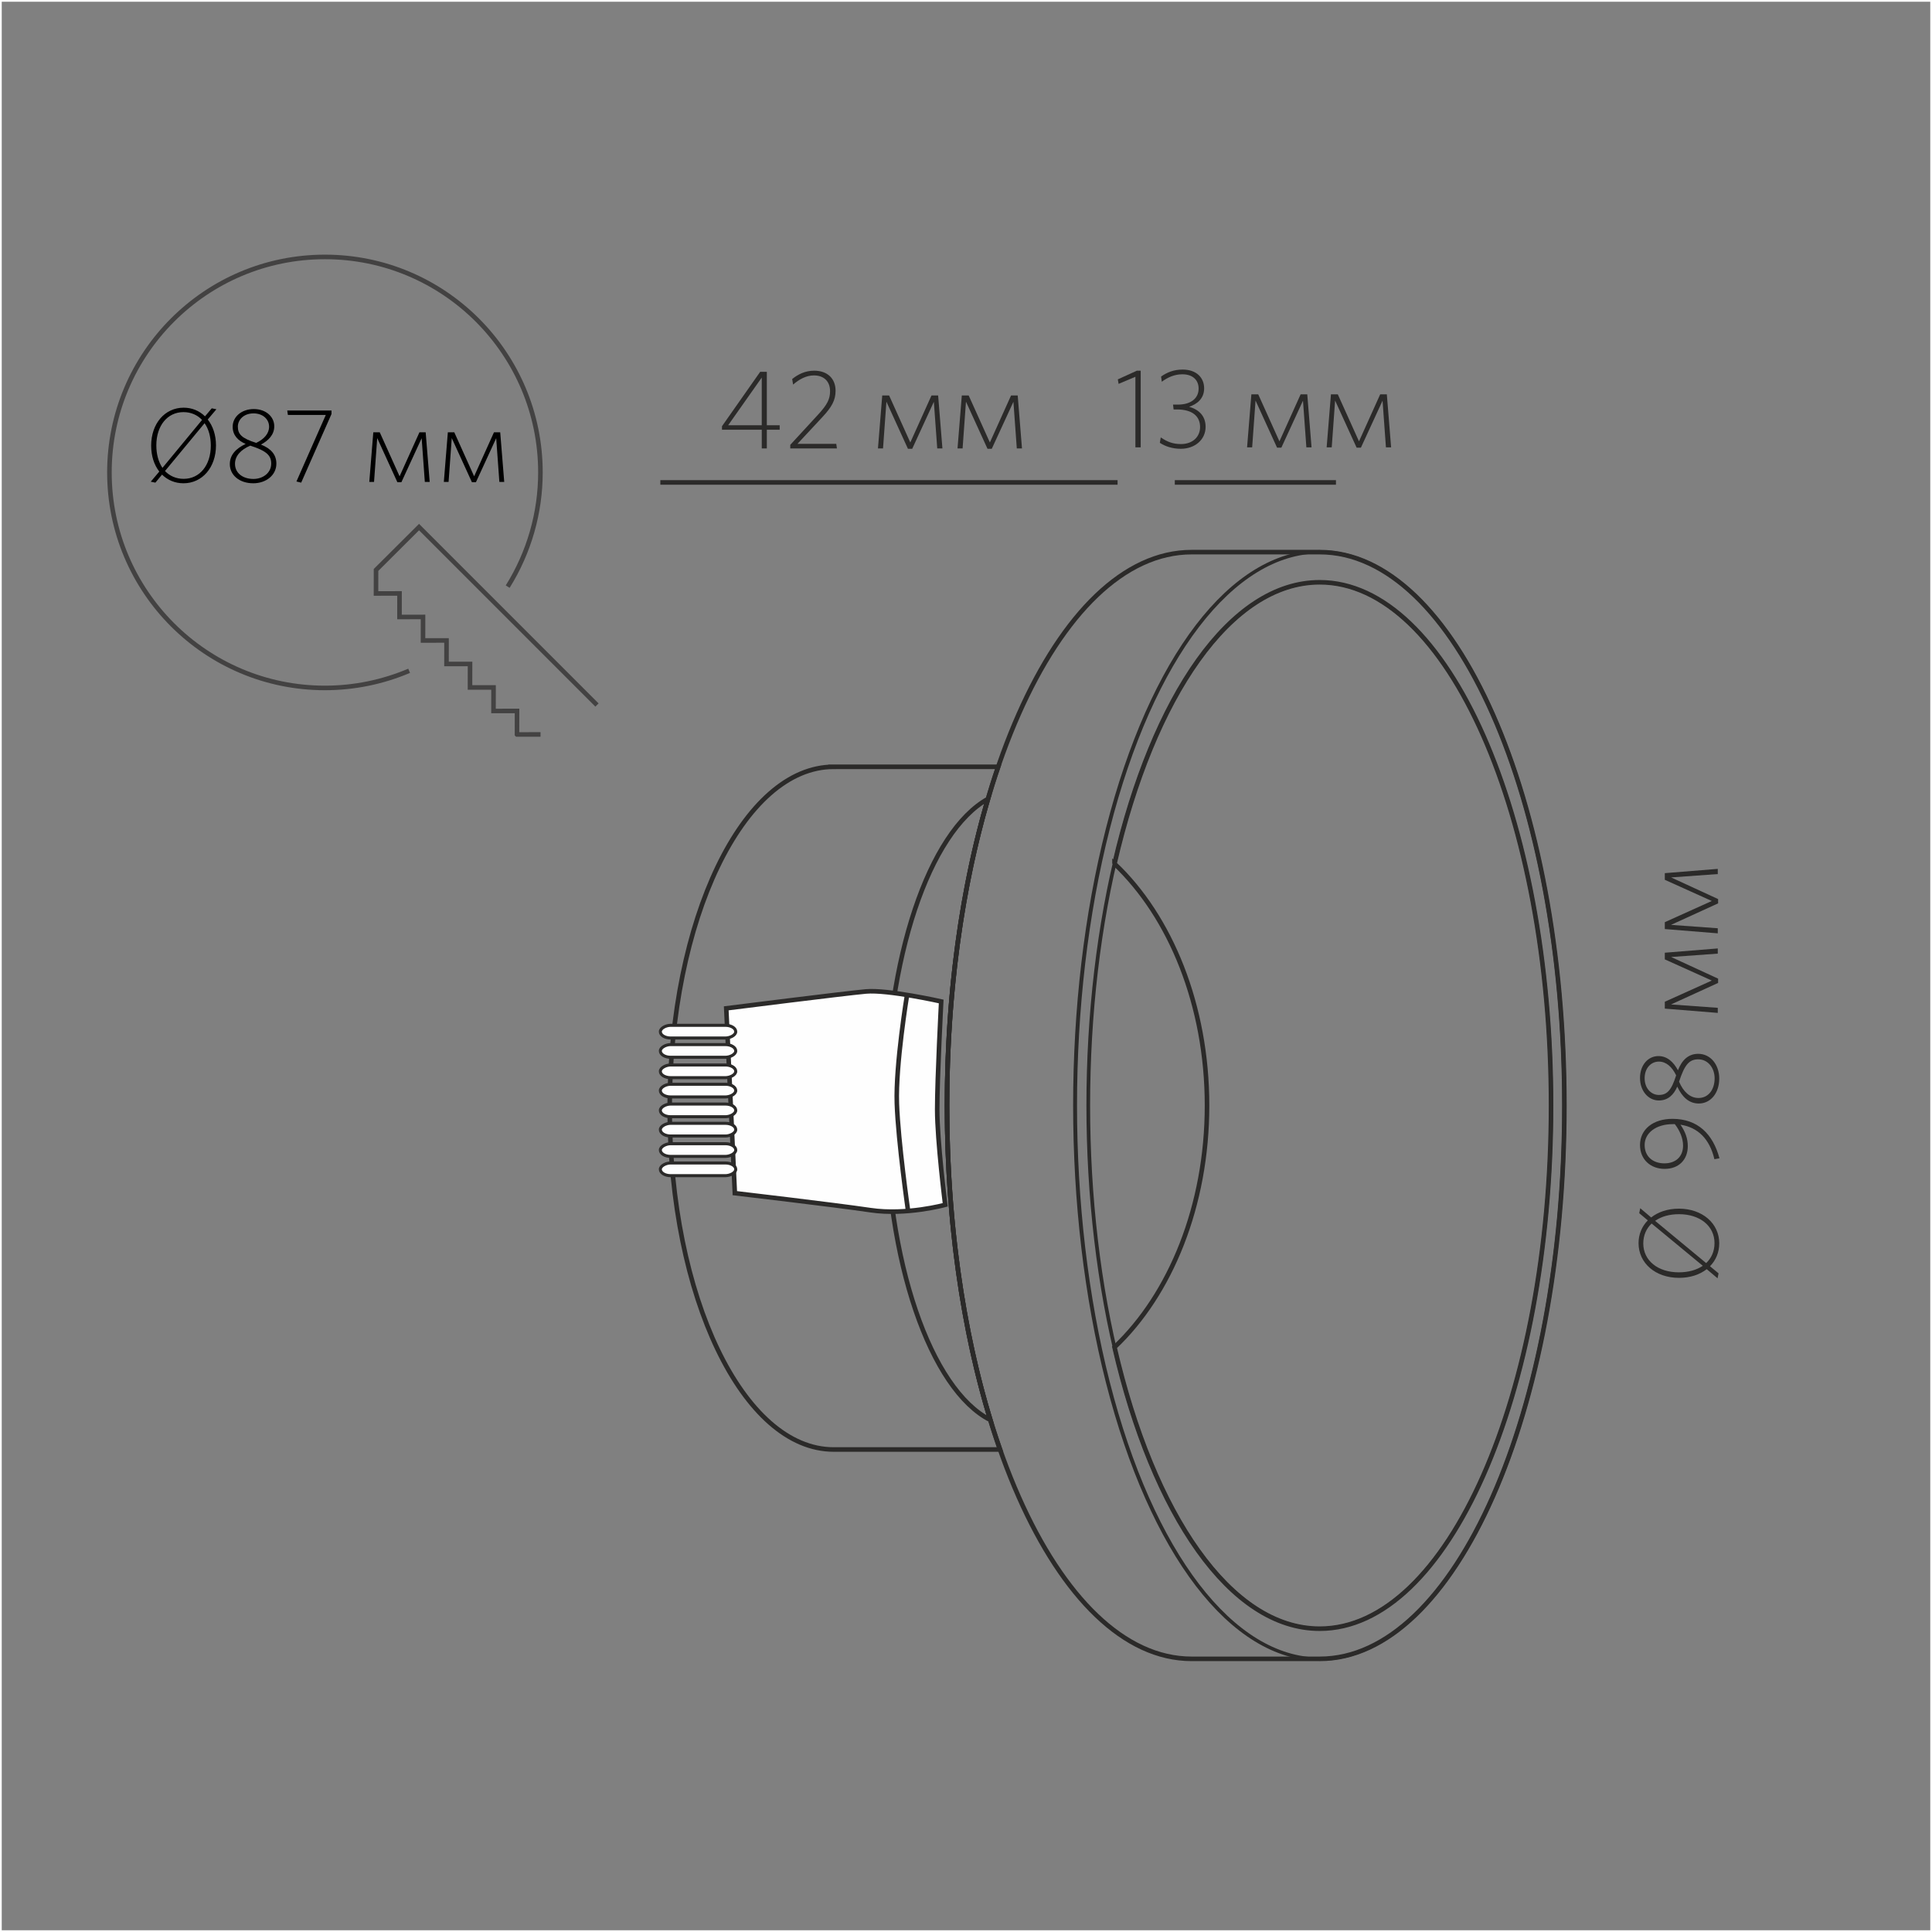 <?xml version="1.0" encoding="UTF-8"?>
<!DOCTYPE svg PUBLIC "-//W3C//DTD SVG 1.1//EN" "http://www.w3.org/Graphics/SVG/1.1/DTD/svg11.dtd">
<!-- Creator: CorelDRAW X6 -->
<svg xmlns="http://www.w3.org/2000/svg" xml:space="preserve" width="500px" height="500px" version="1.1" style="shape-rendering:geometricPrecision; text-rendering:geometricPrecision; image-rendering:optimizeQuality; fill-rule:evenodd; clip-rule:evenodd"
viewBox="0 0 500000 500000"
 xmlns:xlink="http://www.w3.org/1999/xlink">
 <rect x="0" y="0" width="500000" height="500000" fill="#808080" stroke="none"/>
 <defs>
  <style type="text/css">
   <![CDATA[
    .str0 {stroke:#FEFEFE;stroke-width:900.003}
    .str1 {stroke:#2B2A29;stroke-width:1181.11}
    .str2 {stroke:#434242;stroke-width:1181.11}
    .fil0 {fill:none}
    .fil2 {fill:#FEFEFE}
    .fil1 {fill:#2B2A29;fill-rule:nonzero}
    .fil3 {fill:black;fill-rule:nonzero}
   ]]>
  </style>
 </defs>
 <g id="Слой_x0020_1">
  <rect class="fil0 str0" width="500001" height="500001"/>
  <line class="fil0 str1" x1="304038" y1="124852" x2="345743" y2= "124852" />
  <polygon class="fil1" points="295210,115767 295210,95934 294219,95934 289289,98181 289494,99346 293840,97510 293840,115767 "/>
  <path id="1" class="fil1" d="M312010 110488c0,-2829 -1691,-4462 -4258,-5220 2041,-671 3879,-2105 3879,-4768 0,-2699 -1925,-4857 -5570,-4857 -2275,0 -4055,729 -5571,1808l175 1346c1517,-1113 3237,-1930 5337,-1930 2743,0 4200,1551 4200,3690 0,2489 -1925,4156 -5425,4156l-1195 0 145 1254 846 0c4113,0 6008,1838 6008,4550 0,2537 -1925,4404 -4929,4404 -2100,0 -3529,-554 -5250,-1721l-234 1400c1342,905 3239,1546 5426,1546 3674,0 6416,-2392 6416,-5659z"/>
  <polygon id="2" class="fil1" points="339427,115767 338320,102059 336599,102059 331116,114221 325632,102059 323853,102059 322744,115767 324058,115767 324933,103663 330503,115855 331611,115855 337212,103693 338087,115767 "/>
  <polygon id="3" class="fil1" points="360019,115767 358911,102059 357190,102059 351707,114221 346224,102059 344445,102059 343336,115767 344649,115767 345524,103663 351094,115855 352202,115855 357803,103693 358678,115767 "/>
  <path class="fil1" d="M434469 312801c-2858,0 -5337,846 -7146,2275l-2829 -2392 -263 1284 2217 1866c-1517,1546 -2392,3587 -2392,5891 0,5163 4346,8983 10471,8983 2888,0 5337,-817 7175,-2246l2800 2363 262 -1284 -2217 -1838c1517,-1545 2392,-3587 2392,-5920 0,-5163 -4345,-8983 -10471,-8983zm58 1429c5396,0 9188,3033 9188,7495 0,2100 -788,3850 -2158,5163l-13213 -10937c1576,-1109 3704,-1721 6183,-1721zm-9246 7554c0,-2072 788,-3850 2159,-5134l13241 10938c-1604,1078 -3704,1691 -6213,1691 -5396,0 -9188,-3033 -9188,-7495z"/>
  <path id="1" class="fil1" d="M443685 299996l1312 -233c-1691,-6272 -5600,-10208 -12167,-10208 -5036,0 -8395,2741 -8395,6767 0,3821 2805,6183 6373,6183 3718,0 5993,-2421 5993,-5891 0,-1955 -641,-3733 -1896,-5542 4462,671 7554,3645 8779,8924zm-8108 -3529c0,2975 -2017,4609 -4827,4609 -2955,0 -5118,-1750 -5118,-4754 0,-3092 2926,-5396 7286,-5396l524 0c1289,1663 2134,3646 2134,5542z"/>
  <path id="2" class="fil1" d="M439655 285588c2980,0 5284,-2596 5284,-6475 0,-3559 -2245,-6387 -5430,-6387 -2571,0 -4209,1604 -5259,4258 -1114,-2070 -2718,-3674 -5056,-3674 -2629,0 -4759,2275 -4759,5659 0,3383 2158,5832 4876,5832 2426,0 3885,-1545 4765,-3587 1283,2741 3066,4375 5580,4375zm-87 -1429c-2222,0 -3947,-1662 -5026,-4228 1457,-4492 2688,-5776 4968,-5776 2571,0 4234,2304 4234,4900 0,3004 -1663,5104 -4176,5104zm-10286 -788c-1783,0 -3650,-1517 -3650,-4345 0,-2537 1604,-4287 3679,-4287 1872,0 3417,1342 4473,3559 -1259,3996 -2396,5074 -4502,5074z"/>
  <polygon id="3" class="fil1" points="444560,245455 430852,246563 430852,248284 443014,253767 430852,259250 430852,261029 444560,262138 444560,260825 432456,259950 444647,254380 444647,253272 432486,247671 444560,246796 "/>
  <polygon id="4" class="fil1" points="444560,224864 430852,225972 430852,227692 443014,233175 430852,238659 430852,240438 444560,241547 444560,240233 432456,239358 444647,233788 444647,232680 432486,227079 444560,226204 "/>
  <g id="_735805888">
   <ellipse class="fil0 str1" transform="matrix(1.91386E-014 -0.723 0.853 2.25962E-014 341538 286099)" rx="198178" ry="74220"/>
   <ellipse class="fil0 str1" transform="matrix(1.80955E-014 -0.683 0.807 2.13647E-014 341538 286099)" rx="198178" ry="74220"/>
   <path class="fil0 str1" d="M288433 223526c9991,-43280 30020,-72831 53104,-72831 33067,0 59873,60623 59873,135403 0,74783 -26805,135406 -59873,135406 -23084,0 -43113,-29549 -53104,-72832 14461,-13689 23945,-36607 23945,-62574 0,-25967 -9483,-48884 -23945,-62573z"/>
   <path class="fil0 str1" d="M341538 142889c34973,0 63323,64118 63323,143210 0,79093 -28350,143209 -63323,143209l-33129 0c-34974,0 -63324,-64116 -63324,-143209 0,-79093 28350,-143210 63324,-143210l33129 0z"/>
   <path class="fil0 str1" d="M215755 198447l42578 0c-8302,24224 -13247,54631 -13247,87652 0,33651 5135,64586 13726,89031l-43056 0c-23441,0 -42445,-39552 -42445,-88341 0,-48789 19004,-88342 42445,-88342z"/>
   <path class="fil0 str1" d="M229234 286962c0,-39075 11300,-71789 26454,-80203 -6696,22713 -10603,49994 -10603,79341 0,30235 4147,58275 11219,81388 -15463,-7858 -27071,-40923 -27071,-80525z"/>
   <g>
    <path class="fil2 str1" d="M190178 308787c0,0 25794,3021 35111,4401 9318,1378 19325,-1381 19325,-1381 0,0 -2070,-16565 -2070,-24674 0,-8109 1036,-27952 1036,-27952 0,0 -13804,-3105 -19498,-2588 -5694,517 -36130,4364 -36130,4364l2226 47830z"/>
    <path class="fil0 str1" d="M235013 313398c0,0 -2562,-17812 -2908,-27820 -345,-10006 2639,-28088 2639,-28088"/>
    <rect class="fil2 str1" transform="matrix(1.75475E-014 -0.663 0.663 1.75475E-014 170897 299273)" width="4949" height="29427" rx="4000" ry="4000"/>
    <rect class="fil2 str1" transform="matrix(1.75475E-014 -0.663 0.663 1.75475E-014 170897 293996)" width="4949" height="29427" rx="4000" ry="4000"/>
    <rect class="fil2 str1" transform="matrix(1.75475E-014 -0.663 0.663 1.75475E-014 170897 289009)" width="4949" height="29427" rx="4000" ry="4000"/>
    <rect class="fil2 str1" transform="matrix(1.75475E-014 -0.663 0.663 1.75475E-014 170897 304260)" width="4949" height="29427" rx="4000" ry="4000"/>
    <rect class="fil2 str1" transform="matrix(1.75475E-014 -0.663 0.663 1.75475E-014 170897 278898)" width="4949" height="29427" rx="4000" ry="4000"/>
    <rect class="fil2 str1" transform="matrix(1.75475E-014 -0.663 0.663 1.75475E-014 170897 273620)" width="4949" height="29427" rx="4000" ry="4000"/>
    <rect class="fil2 str1" transform="matrix(1.75475E-014 -0.663 0.663 1.75475E-014 170897 268634)" width="4949" height="29427" rx="4000" ry="4000"/>
    <rect class="fil2 str1" transform="matrix(1.75475E-014 -0.663 0.663 1.75475E-014 170897 283884)" width="4949" height="29427" rx="4000" ry="4000"/>
   </g>
  </g>
  <line class="fil0 str1" x1="170897" y1="124852" x2="289227" y2= "124852" />
  <path class="fil1" d="M201781 111216l0 -1167 -3326 0 0 -13825 -1721 0 -9887 14087 0 905 10296 0 0 4841 1312 0 0 -4841 3326 0zm-4638 -1167l-8692 0 8692 -12338 0 12338z"/>
  <path id="1" class="fil1" d="M216597 116058l-175 -1195 -10032 0 6445 -6922c2421,-2601 3412,-4356 3412,-6810 0,-3097 -2041,-5197 -5542,-5197 -2362,0 -4200,963 -5687,2158l234 1435c1574,-1346 3353,-2368 5395,-2368 2567,0 4170,1546 4170,4059 0,2047 -700,3476 -3063,6047l-7233 7860 0 933 12074 0z"/>
  <polygon id="2" class="fil1" points="243897,116058 242789,102350 241068,102350 235586,114512 230102,102350 228323,102350 227214,116058 228527,116058 229403,103954 234973,116145 236081,116145 241681,103983 242557,116058 "/>
  <polygon id="3" class="fil1" points="264489,116058 263381,102350 261660,102350 256177,114512 250693,102350 248915,102350 247806,116058 249119,116058 249994,103954 255564,116145 256672,116145 262273,103983 263148,116058 "/>
  <g id="_735803520">
   <path class="fil3" d="M55897 115263c0,-2678 -793,-5001 -2131,-6695l2241 -2650 -1202 -246 -1749 2076c-1448,-1421 -3360,-2241 -5519,-2241 -4837,0 -8415,4071 -8415,9809 0,2705 764,5000 2104,6722l-2213 2623 1202 246 1722 -2076c1448,1421 3360,2241 5546,2241 4835,0 8415,-4071 8415,-9809zm-1339 54c0,5055 -2842,8607 -7022,8607 -1968,0 -3607,-738 -4837,-2022l10247 -12378c1038,1476 1611,3471 1611,5793zm-7076 -8662c1939,0 3606,738 4808,2022l-10246 12405c-1011,-1502 -1585,-3470 -1585,-5819 0,-5055 2842,-8608 7023,-8608z"/>
   <path id="1" class="fil3" d="M59477 120122c0,2791 2432,4950 6066,4950 3333,0 5983,-2105 5983,-5087 0,-2409 -1502,-3944 -3990,-4928 1941,-1043 3443,-2545 3443,-4736 0,-2464 -2131,-4457 -5301,-4457 -3169,0 -5465,2021 -5465,4567 0,2272 1449,3638 3361,4462 -2569,1202 -4098,2874 -4098,5229zm1338 -83c0,-2081 1558,-3698 3963,-4709 4207,1367 5409,2519 5409,4655 0,2409 -2158,3966 -4590,3966 -2815,0 -4782,-1557 -4782,-3912zm738 -9635c0,-1671 1421,-3420 4071,-3420 2378,0 4017,1502 4017,3448 0,1753 -1257,3201 -3334,4189 -3743,-1180 -4754,-2245 -4754,-4217z"/>
   <polygon id="2" class="fil3" points="85791,107148 85791,106245 74341,106245 74505,107393 84314,107393 76719,124607 77948,124908 "/>
   <polygon id="3" class="fil3" points="111202,124717 110164,111874 108552,111874 103414,123268 98277,111874 96611,111874 95573,124717 96802,124717 97622,113377 102841,124798 103879,124798 109125,113405 109944,124717 "/>
   <polygon id="4" class="fil3" points="130493,124717 129455,111874 127843,111874 122705,123268 117568,111874 115902,111874 114864,124717 116093,124717 116913,113377 122132,124798 123170,124798 128416,113405 129235,124717 "/>
   <path class="fil0 str2" d="M139889 190073l-6090 9 -1 -1 9 -6090 -6091 9 9 -6091 -6091 8 -1 0 11 -6091 -6092 9 0 -1 9 -6091 -6091 9 -1 0 9 -6091 -6091 9 0 -1 8 -6091 -6091 9 0 -1 9 -6090 11133 -11093 46050 46050m-48619 -8855c-6892,2926 -14303,4434 -21791,4434 -30801,0 -55771,-24970 -55771,-55772 0,-30801 24970,-55771 55771,-55771 30802,0 55772,24970 55772,55771 0,10450 -2936,20692 -8474,29555"/>
  </g>
 </g>
</svg>
